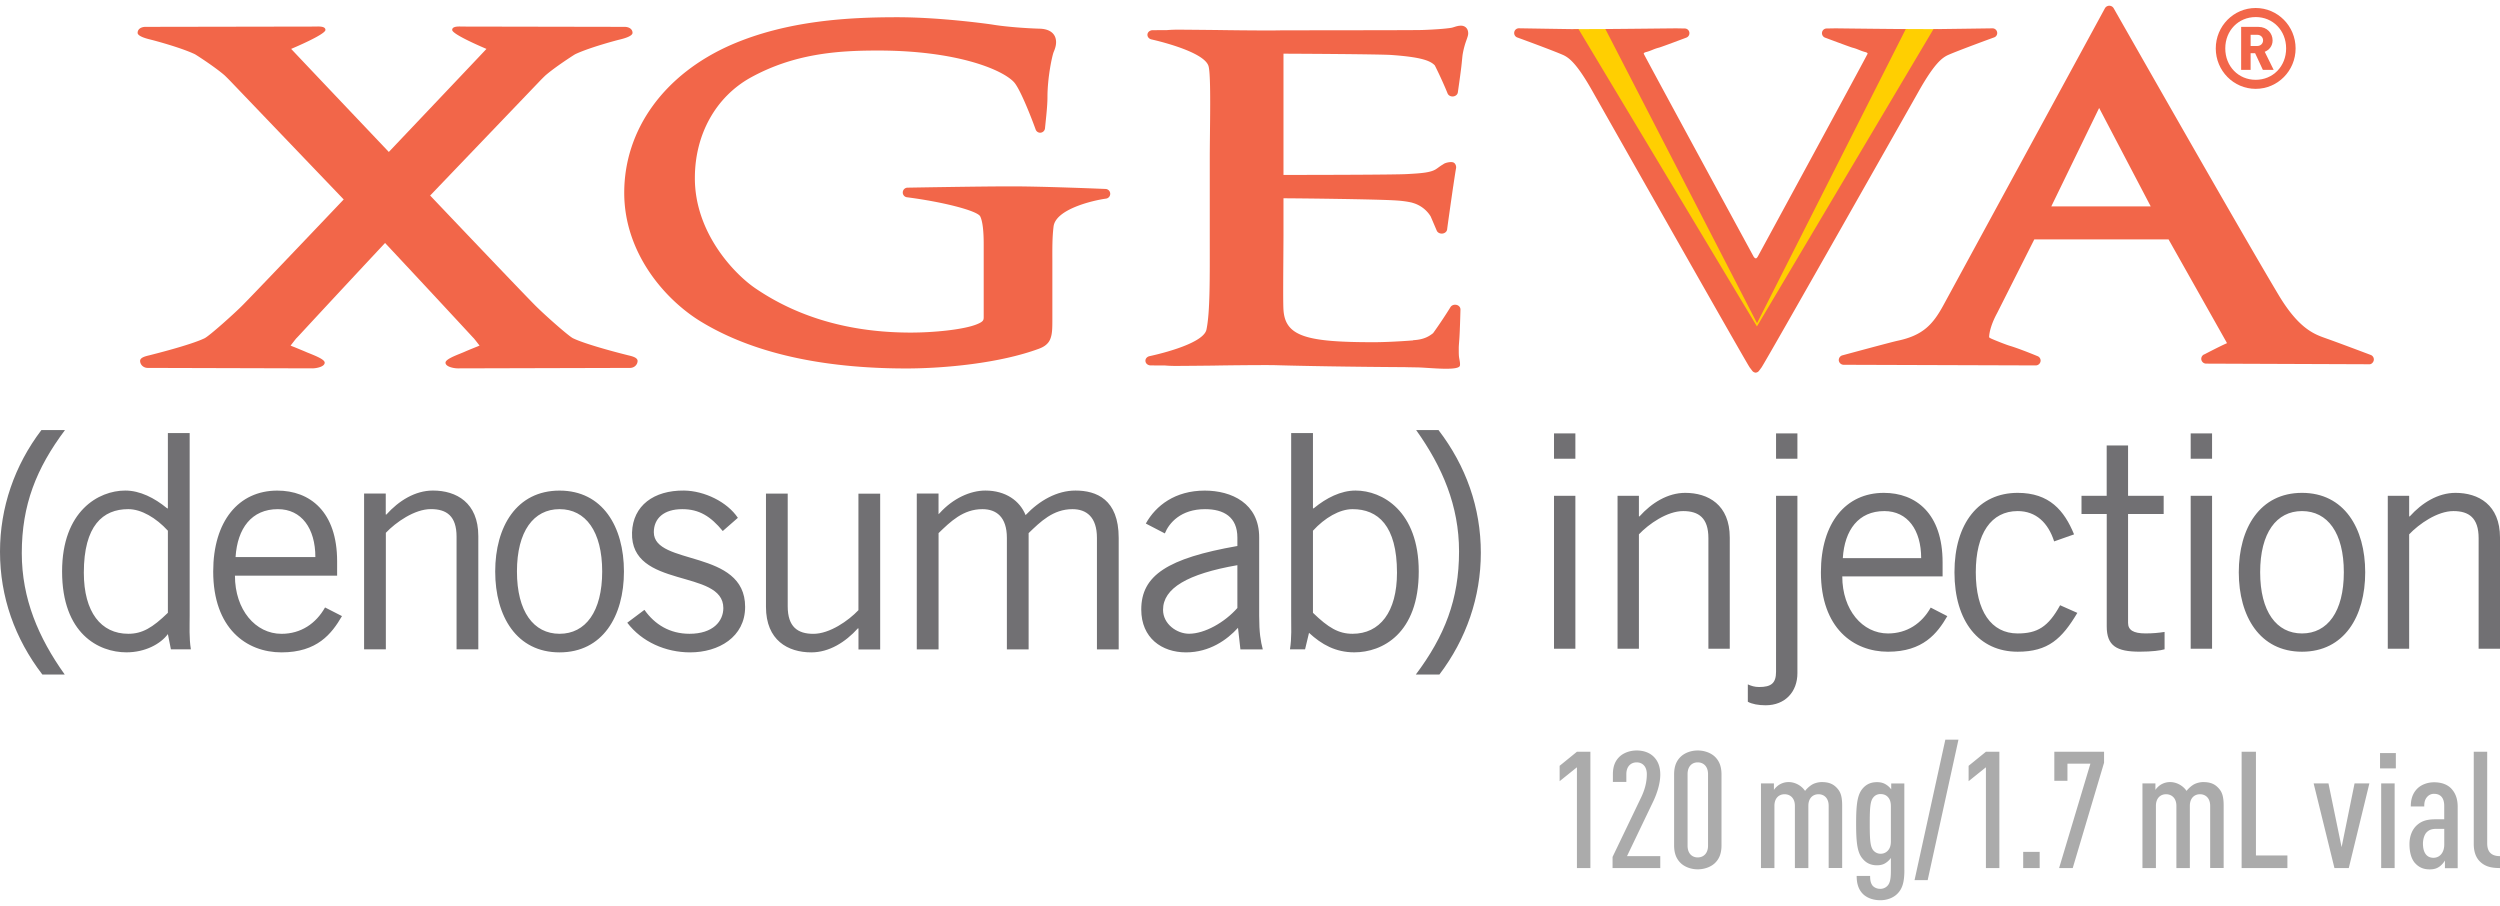 <svg width="218" height="79" xmlns="http://www.w3.org/2000/svg">
    <g fill-rule="nonzero" fill="none">
        <g fill="#717073">
            <path d="M5.667 37.5C3.163 40.847 1.9 44.032 1.9 48.236c0 3.97 1.451 7.367 3.742 10.581h-1.95C1.291 55.682 0 52.052 0 48.107c0-3.839 1.263-7.522 3.612-10.607h2.055z"/>
            <path d="M16.539 37.762v15.883c0 .993-.055 1.983.105 2.977h-1.741l-.264-1.33c-.634.86-1.976 1.592-3.612 1.592-2.425 0-5.613-1.622-5.613-7.052 0-5.277 3.188-7.056 5.508-7.056 1.292 0 2.555.653 3.612 1.518l.105.053v-6.585h1.9zm-1.9 8.515c-1.028-1.123-2.32-1.88-3.453-1.88-2.215 0-3.876 1.435-3.876 5.539 0 3.447 1.502 5.33 3.876 5.33 1.213 0 2.11-.524 3.453-1.83v-7.159zM29.82 53.724c-.897 1.542-2.16 3.163-5.272 3.163-3.059 0-5.957-2.09-5.957-7.052 0-4.39 2.215-7.055 5.587-7.055 2.845 0 5.219 1.83 5.219 6.166V50.2h-8.91c0 2.977 1.791 5.069 4.06 5.069 1.687 0 3.004-.89 3.797-2.3l1.476.754zm-2.32-5.148c0-2.507-1.212-4.178-3.267-4.178-2.295 0-3.532 1.671-3.692 4.178h6.96zM33.638 43.038v1.83h.055c1.082-1.202 2.504-2.092 4.06-2.092 2.03 0 3.956 1.044 3.956 3.971v9.875h-1.897v-9.825c0-1.8-.868-2.403-2.24-2.403-1.422 0-3.058 1.151-3.926 2.066v10.162h-1.897V43.035h1.89v.003zM48.795 56.887c-3.742 0-5.613-3.135-5.613-7.052 0-3.92 1.87-7.055 5.613-7.055 3.742 0 5.613 3.135 5.613 7.055 0 3.917-1.871 7.052-5.613 7.052zm0-12.49c-2.266 0-3.717 1.934-3.717 5.435 0 3.5 1.451 5.434 3.717 5.434 2.265 0 3.716-1.933 3.716-5.434 0-3.501-1.45-5.434-3.716-5.434zM56.195 53.178c.898 1.28 2.215 2.088 3.927 2.088 2.056 0 2.953-1.098 2.953-2.245 0-3.451-8.117-1.622-7.962-6.586.08-2.35 1.897-3.684 4.535-3.659 1.791.025 3.767.994 4.694 2.378l-1.317 1.152c-1.054-1.28-2.056-1.908-3.533-1.908-1.61 0-2.479.81-2.479 2.012 0 2.952 7.962 1.438 7.962 6.507 0 2.64-2.32 3.97-4.795 3.97-2.135 0-4.216-.914-5.483-2.586l1.498-1.123zM74.859 56.625v-1.829h-.055c-1.082 1.202-2.504 2.091-4.057 2.091-2.03 0-3.955-1.044-3.955-3.97v-9.875h1.896v9.824c0 1.8.869 2.404 2.24 2.404 1.423 0 3.058-1.148 3.927-2.063V43.045h1.896v13.588H74.86v-.008zM79.943 56.625V43.038h1.897v1.804l.105-.104c1.158-1.28 2.663-1.962 3.98-1.962 1.766 0 3.004.89 3.507 2.142 1.213-1.28 2.743-2.142 4.35-2.142 1.817 0 3.768.76 3.768 4.129v9.72h-1.897v-9.72c0-1.83-.923-2.507-2.135-2.507-1.686 0-2.794 1.097-3.822 2.09v10.137H87.8v-9.72c0-1.83-.923-2.507-2.135-2.507-1.687 0-2.794 1.097-3.822 2.09v10.137h-1.9zM99.916 45.653c.869-1.567 2.555-2.873 5.14-2.873 2.32 0 4.744 1.098 4.744 4.075v6.843c0 1.489.13 2.22.315 2.927h-1.951l-.21-1.88c-.948 1.045-2.479 2.142-4.534 2.142-2.11 0-3.902-1.255-3.902-3.737 0-2.977 2.295-4.47 8.382-5.539v-.731c0-1.804-1.187-2.482-2.82-2.482-2.11 0-3.137 1.201-3.506 2.116l-1.658-.861zm7.987 3.63c-4.35.757-6.485 2.012-6.485 3.892 0 1.252 1.213 2.087 2.266 2.087 1.371 0 3.112-.993 4.216-2.245v-3.734h.003zM114.49 37.762v6.585l.105-.053c1.053-.865 2.32-1.518 3.612-1.518 2.32 0 5.508 1.776 5.508 7.056 0 5.434-3.189 7.052-5.617 7.052-1.636 0-2.848-.682-3.952-1.7l-.344 1.438h-1.317c.16-.994.105-1.984.105-2.977V37.762h1.9zm0 15.675c1.346 1.305 2.24 1.829 3.452 1.829 2.37 0 3.876-1.88 3.876-5.33 0-4.104-1.66-5.538-3.876-5.538-1.132 0-2.424.756-3.452 1.88v7.159z"/>
            <path d="M123.461 58.817c2.505-3.343 3.768-6.532 3.768-10.736 0-3.97-1.451-7.367-3.742-10.581h1.95c2.4 3.135 3.692 6.765 3.692 10.71 0 3.842-1.267 7.522-3.612 10.607h-2.056z"/>
            <g>
                <path d="M137.373 37.794V40h-1.864v-2.206h1.864zm-1.864 5.438h1.864v13.34h-1.864v-13.34zM142.913 43.232v1.797h.051c1.06-1.18 2.461-2.052 3.988-2.052 1.99 0 3.883 1.026 3.883 3.9v9.695h-1.863v-9.646c0-1.772-.854-2.36-2.2-2.36-1.398 0-3.004 1.126-3.859 2.027v9.979h-1.863v-13.34h1.863zM156.734 43.232v15.47c0 1.614-1.06 2.798-2.772 2.798-.619 0-1.19-.104-1.552-.308v-1.514c.286.129.593.23.984.23 1.06 0 1.477-.334 1.477-1.335V43.232h1.863zm0-3.232h-1.863v-2.206h1.863V40zM169.806 53.727c-.88 1.514-2.12 3.103-5.175 3.103-3.004 0-5.848-2.052-5.848-6.926 0-4.308 2.171-6.927 5.486-6.927 2.794 0 5.125 1.797 5.125 6.055v1.23h-8.748c0 2.924 1.76 4.975 3.985 4.975 1.657 0 2.95-.871 3.727-2.256l1.448.746zm-2.28-5.057c0-2.461-1.19-4.104-3.21-4.104-2.25 0-3.47 1.643-3.623 4.104h6.833zM179.121 47.21c-.517-1.618-1.578-2.644-3.18-2.644-2.306 0-3.652 1.948-3.652 5.334 0 3.386 1.346 5.337 3.651 5.337 1.708 0 2.664-.563 3.702-2.46l1.502.667c-1.346 2.256-2.537 3.386-5.204 3.386-3.365 0-5.511-2.619-5.511-6.926 0-4.308 2.146-6.927 5.511-6.927 2.769 0 4.064 1.539 4.918 3.62l-1.737.613zM183.703 43.232v-4.387h1.864v4.387h3.105v1.589h-3.105v9.49c0 .618.441.923 1.527.923.622 0 1.165-.05 1.657-.13v1.514c-.336.104-1.085.208-2.171.208-2.02 0-2.873-.513-2.873-2.206v-9.8h-2.2v-1.588h2.196zM192.892 37.794V40h-1.864v-2.206h1.864zm-1.864 5.438h1.864v13.34h-1.864v-13.34zM200.734 56.83c-3.673 0-5.512-3.078-5.512-6.926 0-3.85 1.839-6.927 5.512-6.927 3.677 0 5.512 3.078 5.512 6.927.003 3.848-1.835 6.926-5.512 6.926zm0-12.264c-2.226 0-3.648 1.898-3.648 5.334s1.426 5.337 3.648 5.337c2.226 0 3.648-1.897 3.648-5.337.003-3.436-1.419-5.334-3.648-5.334zM210.078 43.232v1.797h.054c1.06-1.18 2.458-2.052 3.985-2.052 1.994 0 3.883 1.026 3.883 3.9v9.695h-1.864v-9.646c0-1.772-.854-2.36-2.2-2.36-1.397 0-3.004 1.126-3.858 2.027v9.979h-1.864v-13.34h1.864z"/>
            </g>
        </g>
        <path fill="#FFCF01" d="m137.183 2.543 3.473-.014 12.6 23.519 12.292-23.52 3.46.015-15.752 27.089z"/>
        <g fill="#F26649">
            <path d="M166.182 2.536a1486.83 1486.83 0 0 1-5.874-.062l-.207-.004-.826.015a.409.409 0 0 0-.394.34.417.417 0 0 0 .26.456c.21.077 2.04.766 2.376.87.28.072.431.138.58.197.166.066.34.14.605.206.123.047.145.08.155.124-.003.077-9.572 17.684-9.572 17.684s-.094.168-.174.168c-.108 0-.203-.168-.203-.168s-9.572-17.607-9.576-17.684c.008-.044.037-.08.153-.124.264-.066.438-.136.608-.206.149-.062.3-.125.583-.198.333-.099 2.166-.792 2.376-.87a.413.413 0 0 0 .26-.454.405.405 0 0 0-.39-.341l-.83-.015-.206.004c-.775.007-3.98.044-5.896.058l13.223 25.65 12.97-25.646z"/>
            <path d="M174.15 2.811a.409.409 0 0 0-.398-.34h-.008s-5.02.072-5.146.069l-15.393 25.925-15.559-25.929c-.228.004-.394.004-.463.004-.283 0-4.734-.074-4.734-.074h-.007a.408.408 0 0 0-.399.342.41.41 0 0 0 .261.458c.033.011 3.137 1.144 4.035 1.544.492.242 1.144.705 2.499 3.096.43.767 13.476 23.794 13.715 24.099l-.003.003.25.33c.069.089.166.14.275.155v.007c.004 0 .01-.004.014-.007.008.003.011.007.022.007v-.007a.405.405 0 0 0 .272-.154l.246-.33-.003-.004c.242-.301 13.288-23.332 13.715-24.099 1.355-2.391 2.007-2.854 2.5-3.096.897-.4 4.001-1.533 4.034-1.544a.4.4 0 0 0 .275-.455M127.404 2.239c-.232 0-.427.062-.598.117-.101.033-.199.063-.304.077-.489.077-1.478.15-2.51.184-.912.026-12.212.022-12.51.033-.119.004-.282.004-.47.007h-.855a350.27 350.27 0 0 1-4.07-.04s-2.775-.03-3.383-.03c-.17 0-.555.004-.957.04l-1.227.005c-.232 0-.431.15-.46.352-.03.201.112.396.336.45.156.037 4.568 1.01 4.984 2.319.246.778.112 5.531.112 8.132v6.683c0 3.55.037 6.62-.29 8.176-.286 1.335-4.827 2.281-4.983 2.318-.225.059-.366.25-.333.451.029.206.228.352.46.352l1.224.004c.402.037.786.04.96.04.608 0 3.379-.029 3.379-.029-.007-.007 4.379-.066 5.4-.033 1.985.059 6.432.143 11.245.169v.003l1.062.019c1.039.022 3.603.334 3.69-.162.026-.157-.003-.326-.047-.557-.054-.297-.054-.389-.054-.998 0-.132.025-.422.05-.766.051-.683.098-2.557.098-2.557.007-.187-.13-.36-.34-.41-.21-.052-.431.029-.533.197-.297.484-.909 1.434-1.513 2.267-.29.224-.74.565-1.739.613v.018c-1.22.095-2.528.158-3.459.158-5.809 0-7.689-.495-7.848-2.803-.044-.56-.022-3.011-.011-4.797.004-.705.01-1.31.01-1.673v-3.276h.04c1.008 0 8.215.078 9.812.191.583.037 1.029.11 1.387.195 0 0-.003.003-.007.003a2.696 2.696 0 0 1 1.597 1.181l.102.235.434 1.016c.076.173.283.279.5.253.214-.025.384-.176.406-.367.032-.29.311-2.255.525-3.73.007-.026.01-.055.018-.077-.004-.004-.004-.004-.004-.007.109-.727.2-1.317.236-1.5.04-.184-.044-.466-.268-.532-.218-.063-.7.036-.859.18-.145.08-.3.19-.481.322l-.095.066c-.46.327-1.285.389-2.593.459-1 .055-6.787.073-10.75.073V4.682c.809 0 8.454.04 9.432.114 2.619.187 3.38.506 3.763.906.456.898.905 1.922 1.112 2.439.072.183.279.293.492.268.214-.022.384-.173.406-.36 0 0 .272-1.863.337-2.542.036-.345.061-.634.083-.763.102-.601.24-.997.344-1.287.08-.228.138-.389.138-.547-.004-.491-.337-.671-.623-.671M54.73 30.97c-.167-.04-3.524-.876-4.763-1.474-.402-.194-2.633-2.179-3.372-2.938-1.007-1.02-4.904-5.106-9.087-9.508l.13-.135 9.327-9.739c.202-.213.394-.407.59-.594.844-.737 2.524-1.816 2.593-1.849 1.232-.59 3.633-1.221 3.814-1.265.337-.08 1.202-.29 1.195-.61-.007-.34-.33-.516-.688-.516l-14.056-.026h-.004c-.319 0-.978-.07-.978.294 0 .403 2.912 1.62 2.988 1.654-.065.077-4.02 4.251-8.514 8.986-4.495-4.735-8.45-8.91-8.515-8.986.072-.033 2.988-1.251 2.988-1.654 0-.364-.66-.294-.978-.294h-.004l-14.708.026c-.362 0-.68.176-.688.517-.01.319.858.528 1.192.609.18.044 2.582.675 3.813 1.265.07.033 1.753 1.112 2.594 1.849.192.187.387.381.59.594l9.326 9.739.456.477c-4.06 4.27-7.78 8.172-8.76 9.166-.743.76-2.97 2.747-3.373 2.938-1.235.598-4.6 1.43-4.762 1.474-.333.081-.866.188-.859.507.011.34.301.605.663.605l14.357.04h.003c.32 0 1.073-.128 1.073-.499 0-.271-.74-.568-1.308-.8-.098-.04-.188-.073-.272-.11-.213-.095-.586-.245-.847-.355l-.225-.092c-.144-.051-.246-.099-.322-.132.062-.07.373-.484.47-.594l-.003-.004c.076-.073.185-.19.362-.381 2.764-2.99 5.687-6.122 7.41-7.967 1.725 1.841 4.65 4.977 7.414 7.967.174.19.283.308.359.381l-.004.004c.098.11.41.524.471.594a6.443 6.443 0 0 1-.319.132l-.224.092c-.265.106-.634.26-.848.356-.08.033-.174.07-.268.11-.572.23-1.31.528-1.31.8 0 .37.753.498 1.075.498h.004l15.008-.04c.362 0 .652-.264.663-.605-.004-.32-.536-.426-.87-.507z"/>
            <path d="M96.413 16.478c-.055-.003-5.339-.227-8.211-.227-2.868 0-9.007.113-9.069.113a.421.421 0 0 0-.41.4c-.014.22.146.411.363.437 3.223.418 6.15 1.185 6.389 1.669.206.418.308 1.262.304 2.509v6.294c-.007.22-.01.367-.583.598-1.166.48-3.792.73-5.78.73-5.22 0-9.768-1.291-13.517-3.84-1.84-1.24-5.32-4.85-5.306-9.644 0-3.793 1.822-7.064 4.868-8.755 3.763-2.07 7.519-2.355 11.021-2.355h.087c6.841 0 10.84 1.654 11.858 2.765.546.606 1.546 3.18 1.883 4.123.069.187.253.301.442.275a.426.426 0 0 0 .37-.37l.115-1.13c.036-.37.101-1.064.101-1.577 0-1.76.41-3.639.544-3.965.192-.444.25-.792.18-1.123-.064-.311-.322-.85-1.34-.902-1.415-.037-3.23-.194-4.23-.367-.452-.066-4.552-.634-8.257-.634-4.154 0-9.55.271-14.458 2.399-5.853 2.56-9.344 7.387-9.344 12.915.003 5.293 3.61 9.36 6.7 11.235 4.444 2.703 10.467 4.075 17.902 4.079 3.34-.004 8.128-.455 11.55-1.717.268-.103.833-.32 1.032-.94.149-.428.149-.909.149-1.782v-4.9c-.004-1.167-.011-2.09.105-3.037.18-1.5 3.364-2.267 4.581-2.436a.421.421 0 0 0 .359-.436.42.42 0 0 0-.398-.404M206.72 30.948s-2.661-1.005-3.68-1.368l-.256-.091c-.97-.345-2.304-.815-4.042-3.687C195.41 20.242 184.425.915 184.312.72a.44.44 0 0 0-.764.004l-14.08 25.885c-.92 1.691-1.79 2.634-3.981 3.1-.446.088-4.647 1.228-4.828 1.276a.428.428 0 0 0-.315.462.435.435 0 0 0 .43.363l16.733.055a.428.428 0 0 0 .435-.421.422.422 0 0 0-.3-.4c-.609-.253-1.735-.697-2.398-.892-.319-.095-1.25-.465-1.565-.605a1.008 1.008 0 0 1-.228-.132c.01-.532.268-1.328.692-2.102l3.249-6.44h11.705l5.045 8.95.05.102c-.325.14-.865.404-1.824.899l-.113.062a.421.421 0 0 0-.3.466.428.428 0 0 0 .427.356l14.18.055c.21.03.39-.147.43-.341a.42.42 0 0 0-.271-.474m-19.178-12.951h-8.67l4.172-8.583 4.498 8.583z"/>
        </g>
        <path d="M196.696 7.748c-1.924 0-3.481-1.577-3.481-3.525 0-1.947 1.557-3.525 3.48-3.525 1.924 0 3.481 1.578 3.481 3.525 0 1.948-1.554 3.525-3.48 3.525zm0-6.26c-1.5 0-2.652 1.17-2.652 2.735 0 1.567 1.152 2.737 2.652 2.737 1.499 0 2.654-1.167 2.654-2.737s-1.151-2.736-2.654-2.736zm.626 4.606-.674-1.452h-.394v1.452h-.826V2.345h1.51c.75 0 1.232.554 1.232 1.178 0 .517-.326.847-.685.994l.779 1.577h-.942zm-.492-3.059h-.576v.976h.576c.307 0 .51-.224.51-.488s-.199-.488-.51-.488z" fill="#F26649"/>
        <g fill="#ABABAB">
            <path d="M137.508 75.694v-8.787L136 68.119v-1.34l1.508-1.226h1.174v10.14h-1.174zM140.615 75.694v-.969l2.523-5.256c.23-.498.465-1.152.465-1.965 0-.682-.393-1.025-.886-1.025s-.9.343-.9 1.025v.682h-1.173v-.653c0-.743.216-1.199.58-1.552.363-.343.928-.54 1.493-.54.565 0 1.087.169 1.451.512.364.343.608.84.608 1.594 0 .753-.277 1.622-.594 2.294l-2.307 4.814h2.901v1.039h-4.161zM149.535 75.266c-.363.343-.928.54-1.494.54-.565 0-1.116-.197-1.48-.54-.363-.357-.579-.813-.579-1.566v-6.153c0-.757.216-1.213.58-1.566.363-.343.914-.54 1.48-.54.565 0 1.13.197 1.493.54.364.357.58.813.58 1.566V73.7c0 .757-.216 1.213-.58 1.566zm-.594-7.762c0-.682-.406-1.025-.9-1.025-.493 0-.885.343-.885 1.025v6.239c0 .682.392 1.025.885 1.025.494 0 .9-.343.9-1.025v-6.239zM159.46 75.694v-5.426c0-.668-.392-1.01-.886-1.01-.493 0-.885.342-.885 1.01v5.426h-1.174v-5.426c0-.668-.406-1.01-.9-1.01-.493 0-.885.342-.885 1.01v5.426h-1.174v-7.38h1.13v.569c.101-.17.307-.357.465-.456.234-.142.508-.23.814-.23.58 0 1.13.315 1.436.77a2.38 2.38 0 0 1 .594-.54c.234-.142.58-.23.857-.23.651 0 1.03.184 1.35.54.305.33.435.729.435 1.524v5.426h-1.177v.007zM166.062 75.867c0 1.096-.187 1.636-.608 2.064-.35.357-.9.569-1.48.569s-1.13-.17-1.508-.527c-.421-.413-.565-.954-.565-1.594h1.173c0 .357.043.654.245.884a.913.913 0 0 0 .637.244.84.84 0 0 0 .637-.272c.216-.23.292-.612.292-1.297v-1.124a1.658 1.658 0 0 1-.421.413c-.216.156-.48.226-.785.226-.508 0-.914-.17-1.231-.54-.479-.527-.594-1.354-.594-3.09 0-1.739.115-2.548.594-3.092.32-.357.709-.527 1.23-.527.321 0 .58.07.814.23.159.099.32.254.422.4v-.513h1.144v7.546h.004zm-1.177-5.556c0-.4-.1-.654-.292-.842-.158-.155-.363-.226-.608-.226a.772.772 0 0 0-.637.3c-.263.315-.306.884-.306 2.295 0 1.41.043 1.979.306 2.308.144.17.363.3.637.3a.83.83 0 0 0 .608-.244c.187-.184.292-.442.292-.841v-3.05zM168.092 76.75h-1.144l2.685-12.25h1.145zM173.172 75.694v-8.787l-1.509 1.212v-1.34l1.509-1.226h1.173v10.14h-1.173zM176.422 75.694v-1.41h1.437v1.41zM180.742 75.694h-1.188l2.729-9.102h-2.002v1.495h-1.145v-2.534h4.338v.955zM192.726 75.694v-5.426c0-.668-.393-1.01-.886-1.01s-.885.342-.885 1.01v5.426h-1.174v-5.426c0-.668-.407-1.01-.9-1.01-.493 0-.885.342-.885 1.01v5.426h-1.174v-7.38h1.13v.569c.101-.17.306-.357.465-.456.234-.142.507-.23.813-.23.58 0 1.13.315 1.437.77a2.38 2.38 0 0 1 .594-.54c.234-.142.58-.23.856-.23.652 0 1.03.184 1.35.54.306.33.436.729.436 1.524v5.426h-1.177v.007zM195.469 75.694v-10.14h1.249v9.044h2.743v1.096zM204.814 75.694h-1.25l-1.814-7.38h1.293l1.145 5.556 1.13-5.556h1.292zM207.539 67.006v-1.34h1.379v1.34h-1.379zm.1 8.688v-7.38h1.174v7.38h-1.173zM213.198 75.694v-.654a1.894 1.894 0 0 1-.436.498c-.23.17-.478.272-.885.272-.551 0-.943-.17-1.293-.555-.291-.328-.478-.883-.478-1.65 0-.682.23-1.283.666-1.665.378-.329.813-.498 1.594-.498h.77v-1.167c0-.682-.305-1.053-.885-1.053a.765.765 0 0 0-.58.244c-.201.212-.277.456-.277.855h-1.173c0-.569.13-1.124.58-1.566.334-.328.87-.54 1.45-.54.608 0 1.116.17 1.465.512.364.371.594.87.594 1.623v5.354h-1.112v-.01zm-.058-3.418h-.666c-.363 0-.608.056-.842.272-.216.198-.35.611-.35 1.01 0 .771.307 1.241.915 1.241.565 0 .943-.47.943-1.152v-1.371zM216.376 75.238c-.406-.329-.665-.842-.665-1.65v-8.035h1.173v7.992c0 .724.35 1.11 1.116 1.11v1.039c-.637 0-1.174-.085-1.624-.456z"/>
        </g>
    </g>
</svg>
